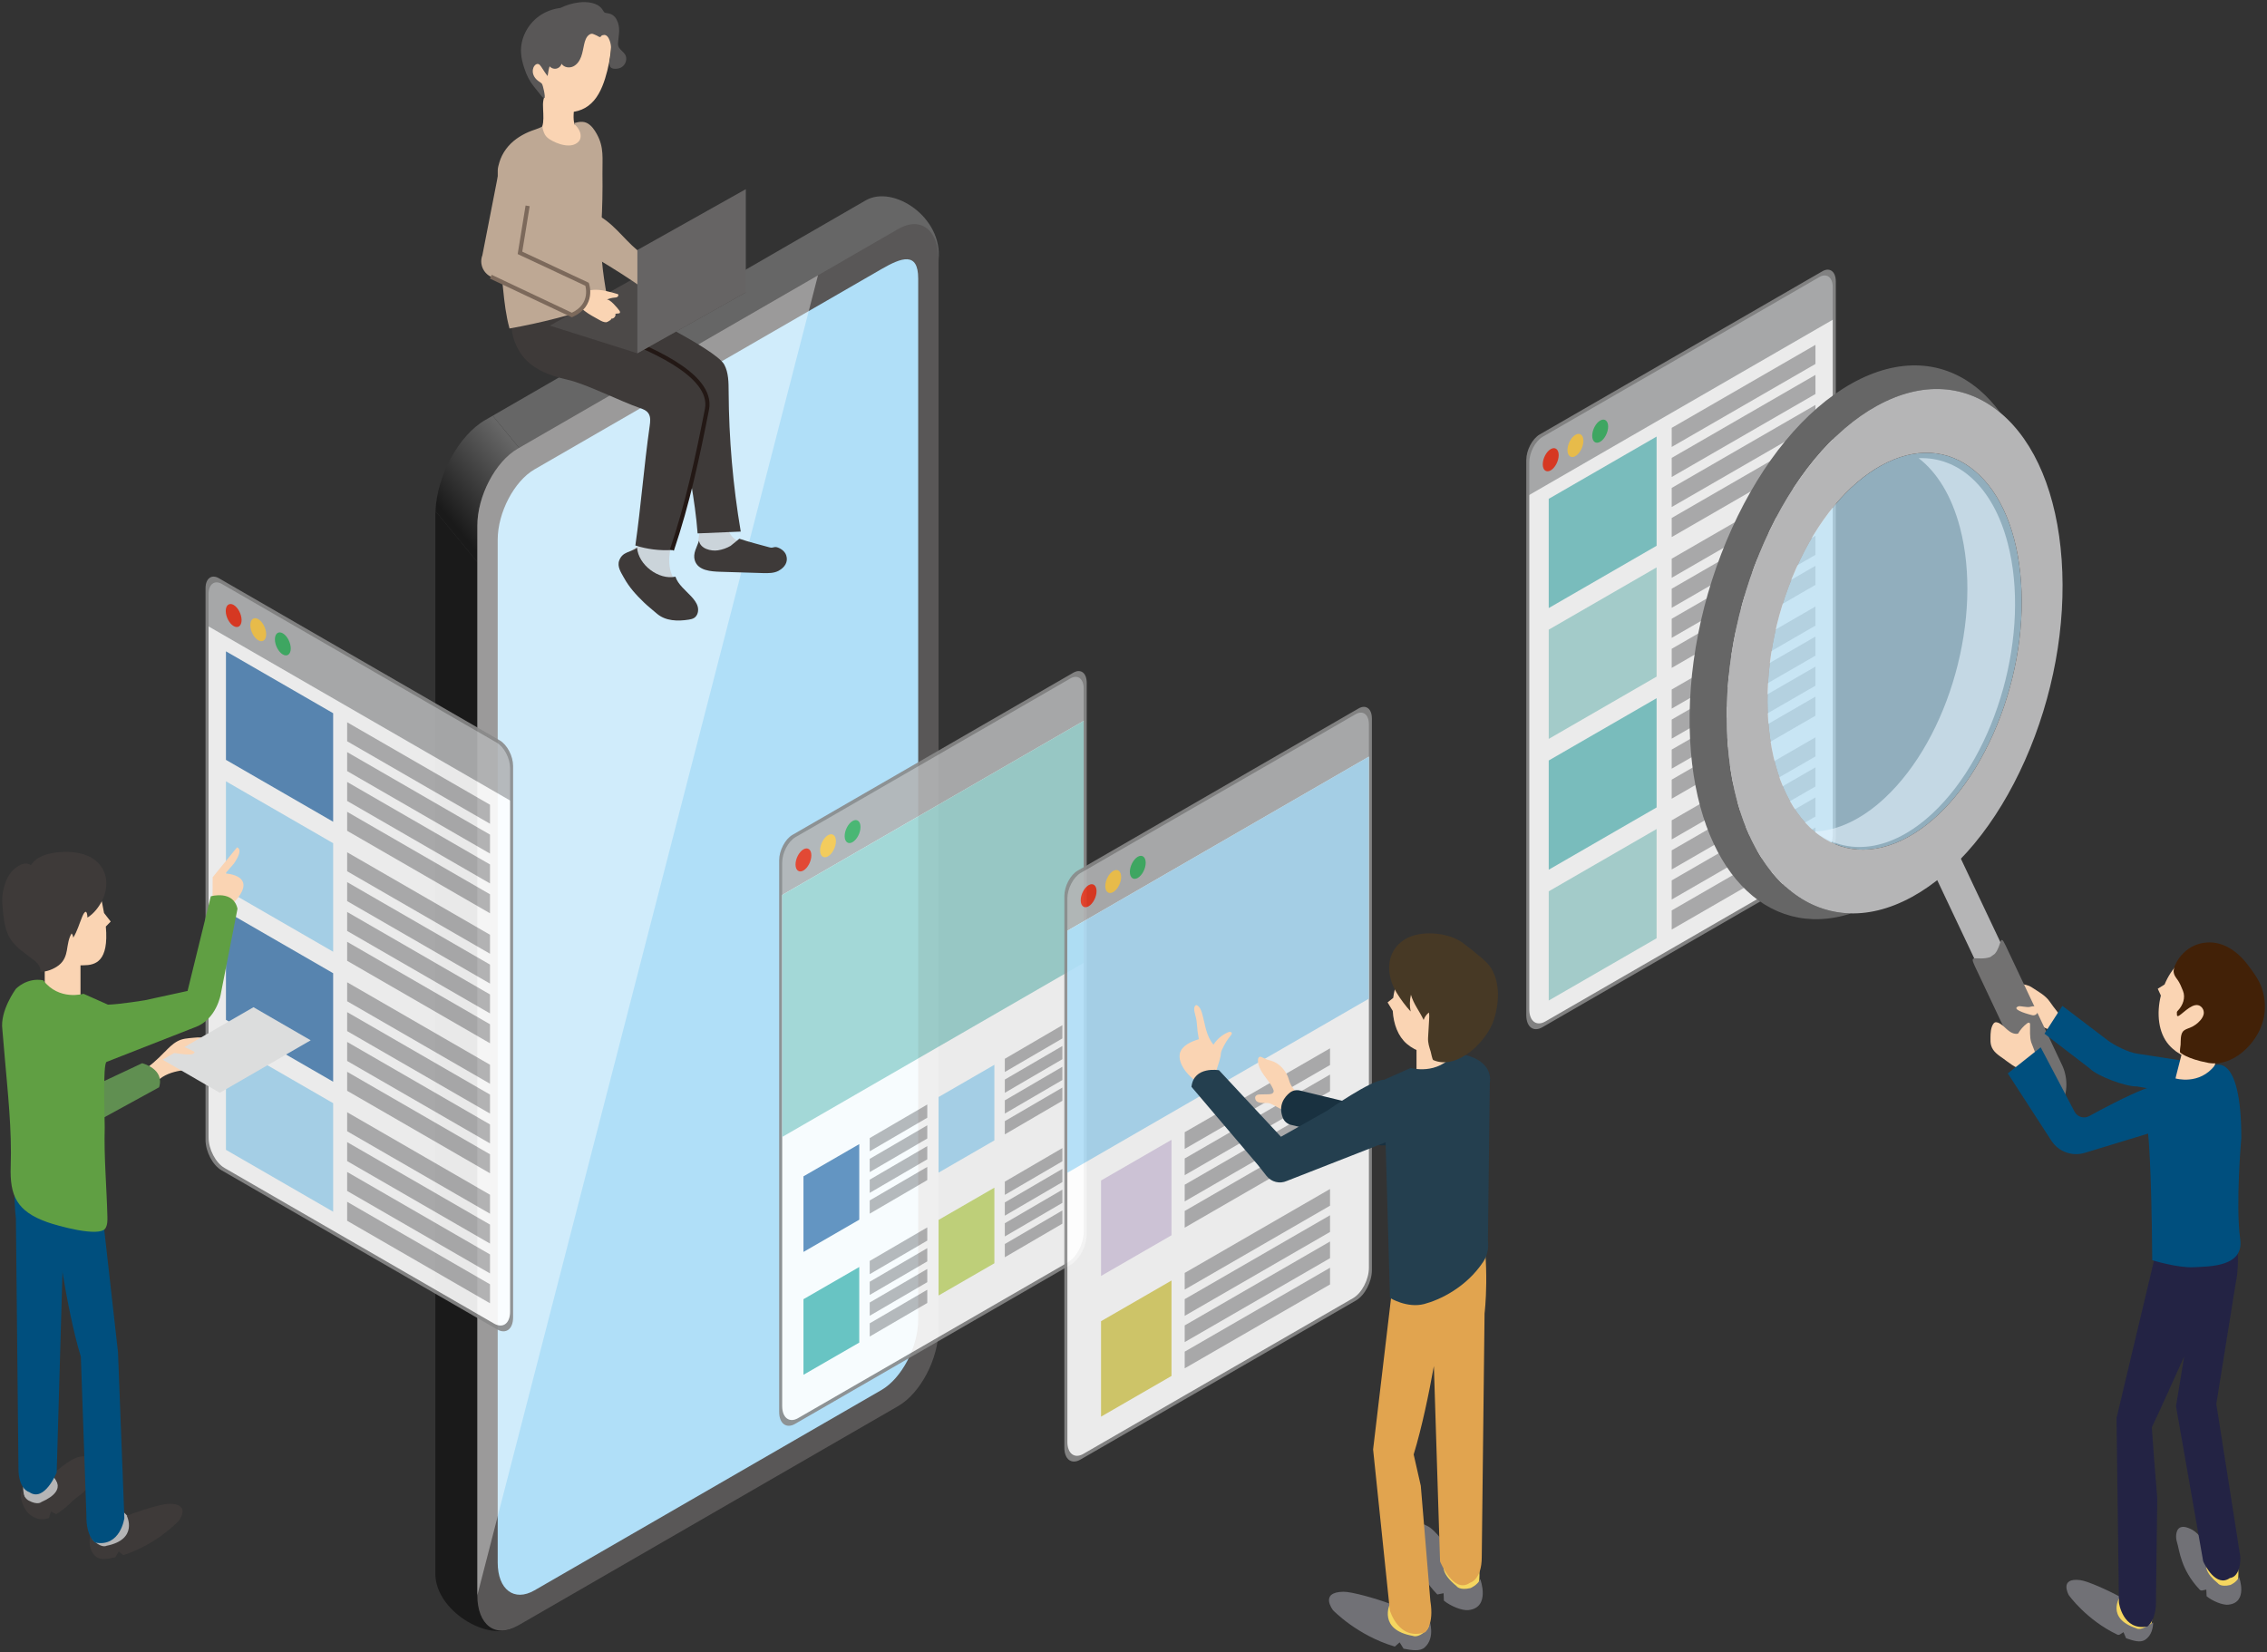 <svg width="546" height="398" viewBox="0 0 546 398" fill="none" xmlns="http://www.w3.org/2000/svg">
<rect x="0" y="0" width="546" height="398" fill="#333333" stroke="none"/>
<g clip-path="url(#clip0_25_3274)">
<path d="M208.499 48.266C215.106 44.449 227.05 52.268 226.058 62.507L222.438 226.528L118.676 100.132L208.499 48.266Z" fill="#666666"/>
<path d="M221.577 265.259L220.481 314.934C220.481 323.75 215.106 334.021 208.493 337.838L124.122 391.901C117.515 395.717 104.856 387.91 104.856 379.099V124.094C104.856 123.767 104.867 123.44 104.878 123.107L221.571 265.259H221.577Z" fill="#1A1A1A"/>
<path d="M116.85 101.184L118.676 100.132L222.438 226.528L221.582 265.259L104.884 123.107C105.26 114.525 110.482 104.859 116.844 101.184H116.85Z" fill="url(#paint0_linear_25_3274)"/>
<path d="M124.683 391.601C119.314 394.703 114.963 391.41 114.963 384.251V126.651C114.963 119.492 119.314 111.178 124.683 108.075L216.332 55.157C221.702 52.055 226.052 55.348 226.052 62.507V320.108C226.052 327.266 221.702 335.581 216.332 338.683L124.683 391.601Z" fill="#595757"/>
<path d="M186.693 79.599L212.282 64.824C217.177 62 221.146 60.571 221.146 67.097V317.894C221.146 324.42 217.177 332.004 212.282 334.828L128.734 383.074C123.838 385.898 119.87 382.899 119.87 376.373V129.998C119.87 123.472 123.838 115.888 128.734 113.064L154.323 98.289L186.688 79.599H186.693Z" fill="#B0DFF8"/>
<path opacity="0.4" d="M114.963 384.252V126.651C114.963 119.492 119.314 111.178 124.683 108.075L197.007 66.318L114.963 384.257V384.252Z" fill="url(#paint1_linear_25_3274)"/>
<g opacity="0.9">
<path d="M188.018 207.505V339.386C188.018 342.21 189.735 343.508 191.856 342.286L257.529 304.367C259.649 303.146 261.367 299.864 261.367 297.034V165.153C261.367 162.787 259.927 161.702 258.156 162.727L191.234 201.372C189.462 202.397 188.023 205.144 188.023 207.505H188.018Z" fill="white"/>
<path d="M188.018 207.505V215.787L261.361 173.435V165.153C261.361 162.787 259.922 161.702 258.15 162.727L191.229 201.372C189.457 202.397 188.018 205.144 188.018 207.505Z" fill="#B2B4B5"/>
<path d="M193.513 283.349V301.559L206.95 293.795V275.585L193.513 283.349Z" fill="#5B8DBC"/>
<path d="M209.469 274.135V277.319L223.332 269.234V266.044L209.469 274.135Z" fill="#B5B5B6"/>
<path d="M209.469 279.14V282.33L223.332 274.239V271.055L209.469 279.14Z" fill="#B5B5B6"/>
<path d="M209.469 284.151V287.335L223.332 279.249V276.06L209.469 284.151Z" fill="#B5B5B6"/>
<path d="M209.469 289.156V292.345L223.332 284.254V281.07L209.469 289.156Z" fill="#B5B5B6"/>
<path d="M193.513 312.943V331.153L206.95 323.395V305.185L193.513 312.943Z" fill="#61C1BE"/>
<path d="M209.469 303.729V306.919L223.332 298.828V295.644L209.469 303.729Z" fill="#B5B5B6"/>
<path d="M209.469 308.74V311.924L223.332 303.838V300.649L209.469 308.74Z" fill="#B5B5B6"/>
<path d="M209.469 313.745V316.934L223.332 308.843V305.659L209.469 313.745Z" fill="#B5B5B6"/>
<path d="M209.469 318.755V321.939L223.332 313.854V310.664L209.469 318.755Z" fill="#B5B5B6"/>
<path d="M226.052 264.245V282.455L239.495 274.691V256.481L226.052 264.245Z" fill="#B0DFF8"/>
<path d="M242.009 255.031V258.215L255.872 250.13V246.94L242.009 255.031Z" fill="#B5B5B6"/>
<path d="M242.009 260.036V263.226L255.872 255.135V251.951L242.009 260.036Z" fill="#B5B5B6"/>
<path d="M242.009 265.047V268.231L255.872 260.145V256.956L242.009 265.047Z" fill="#B5B5B6"/>
<path d="M242.009 270.052V273.241L255.872 265.15V261.966L242.009 270.052Z" fill="#B5B5B6"/>
<path d="M226.052 293.845V312.055L239.495 304.291V286.081L226.052 293.845Z" fill="#CDE081"/>
<path d="M242.009 284.625V287.815L255.872 279.724V276.54L242.009 284.625Z" fill="#B5B5B6"/>
<path d="M242.009 289.636V292.825L255.872 284.734V281.545L242.009 289.636Z" fill="#B5B5B6"/>
<path d="M242.009 294.646V297.83L255.872 289.739V286.555L242.009 294.646Z" fill="#B5B5B6"/>
<path d="M242.009 299.651V302.841L255.872 294.75V291.56L242.009 299.651Z" fill="#B5B5B6"/>
<path d="M257.894 304.634L191.496 342.974C189.375 344.195 187.658 342.897 187.658 340.073V207.227C187.658 204.861 189.097 202.113 190.869 201.094L258.521 162.029C260.293 161.004 261.732 162.095 261.732 164.455V297.301C261.732 300.125 260.015 303.408 257.894 304.634ZM192.221 341.589L257.169 304.089C259.29 302.868 261.007 299.586 261.007 296.756V165.846C261.007 163.48 259.568 162.395 257.796 163.42L191.599 201.644C189.828 202.669 188.388 205.417 188.388 207.778V338.688C188.388 341.512 190.106 342.81 192.226 341.589H192.221Z" fill="#898989"/>
<path d="M193.507 209.681C192.461 210.286 191.599 209.637 191.599 208.236C191.599 206.834 192.455 205.199 193.507 204.588C194.554 203.983 195.415 204.632 195.415 206.033C195.415 207.434 194.559 209.07 193.507 209.681Z" fill="#E83820"/>
<path d="M199.422 206.268C198.375 206.873 197.514 206.224 197.514 204.823C197.514 203.422 198.37 201.786 199.422 201.175C200.469 200.57 201.33 201.219 201.33 202.62C201.33 204.021 200.474 205.657 199.422 206.268Z" fill="#FBCA4D"/>
<path d="M205.342 202.849C204.296 203.454 203.434 202.806 203.434 201.404C203.434 200.003 204.29 198.368 205.342 197.757C206.389 197.152 207.25 197.801 207.25 199.202C207.25 200.603 206.394 202.239 205.342 202.849Z" fill="#3FB266"/>
<path d="M188.383 273.868V215.574L261.001 173.642V231.936L188.383 273.868Z" fill="#A2D7D4"/>
</g>
<g opacity="0.9">
<path d="M367.964 111.101V243.822C367.964 246.668 369.692 247.971 371.824 246.739L437.917 208.574C440.048 207.342 441.776 204.038 441.776 201.197V68.482C441.776 66.1 440.332 65.009 438.543 66.04L371.191 104.929C369.409 105.96 367.958 108.724 367.958 111.107L367.964 111.101Z" fill="white"/>
<path d="M367.964 111.101V119.432L441.776 76.808V68.477C441.776 66.094 440.332 65.004 438.543 66.034L371.191 104.924C369.409 105.955 367.958 108.719 367.958 111.101H367.964Z" fill="#B2B4B5"/>
<path d="M373.006 120.157V146.469L398.988 131.465V105.158L373.006 120.157Z" fill="#81CBCB"/>
<path d="M402.624 103.059V107.661L437.246 87.668V83.067L402.624 103.059Z" fill="#B5B5B6"/>
<path d="M402.624 110.294V114.896L437.246 94.903V90.302L402.624 110.294Z" fill="#B5B5B6"/>
<path d="M402.624 117.529V122.131L437.246 102.138V97.537L402.624 117.529Z" fill="#B5B5B6"/>
<path d="M402.624 124.764V129.366L437.246 109.373V104.771L402.624 124.764Z" fill="#B5B5B6"/>
<path d="M373.006 151.67V177.982L398.988 162.978V136.672L373.006 151.67Z" fill="#AFDCD9"/>
<path d="M402.624 134.573V139.174L437.246 119.181V114.58L402.624 134.573Z" fill="#B5B5B6"/>
<path d="M402.624 141.808V146.409L437.246 126.416V121.815L402.624 141.808Z" fill="#B5B5B6"/>
<path d="M402.624 149.043V153.644L437.246 133.651V129.05L402.624 149.043Z" fill="#B5B5B6"/>
<path d="M402.624 156.278V160.879L437.246 140.886V136.285L402.624 156.278Z" fill="#B5B5B6"/>
<path d="M373.006 183.184V209.495L398.988 194.491V168.179L373.006 183.184Z" fill="#81CBCB"/>
<path d="M402.624 166.08V170.687L437.246 150.695V146.093L402.624 166.08Z" fill="#B5B5B6"/>
<path d="M402.624 173.321V177.922L437.246 157.929V153.328L402.624 173.321Z" fill="#B5B5B6"/>
<path d="M402.624 180.556V185.157L437.246 165.165V160.563L402.624 180.556Z" fill="#B5B5B6"/>
<path d="M402.624 187.791V192.392L437.246 172.399V167.798L402.624 187.791Z" fill="#B5B5B6"/>
<path d="M373.006 214.697V241.003L398.988 226.004V199.692L373.006 214.697Z" fill="#AFDCD9"/>
<path d="M402.624 197.593V202.2L437.246 182.208V177.601L402.624 197.593Z" fill="#B5B5B6"/>
<path d="M402.624 204.828V209.435L437.246 189.442V184.835L402.624 204.828Z" fill="#B5B5B6"/>
<path d="M402.624 212.063V216.67L437.246 196.677V192.076L402.624 212.063Z" fill="#B5B5B6"/>
<path d="M402.624 219.298V223.905L437.246 203.912V199.311L402.624 219.298Z" fill="#B5B5B6"/>
<path d="M438.282 208.857L371.458 247.442C369.327 248.674 367.599 247.366 367.599 244.525V110.829C367.599 108.446 369.043 105.682 370.831 104.651L438.914 65.342C440.697 64.311 442.147 65.407 442.147 67.784V201.481C442.147 204.327 440.419 207.625 438.287 208.857H438.282ZM372.189 246.046L437.551 208.307C439.683 207.075 441.411 203.771 441.411 200.93V69.18C441.411 66.798 439.966 65.707 438.178 66.738L371.556 105.208C369.774 106.238 368.324 109.002 368.324 111.385V243.129C368.324 245.975 370.052 247.278 372.183 246.046H372.189Z" fill="#898989"/>
<path d="M373.486 113.299C372.429 113.909 371.567 113.255 371.567 111.848C371.567 110.442 372.429 108.79 373.486 108.179C374.544 107.568 375.405 108.223 375.405 109.629C375.405 111.036 374.544 112.688 373.486 113.299Z" fill="#E83820"/>
<path d="M379.439 109.858C378.381 110.469 377.52 109.815 377.52 108.408C377.52 107.001 378.381 105.349 379.439 104.739C380.497 104.128 381.358 104.782 381.358 106.189C381.358 107.596 380.497 109.248 379.439 109.858Z" fill="#FBCA4D"/>
<path d="M385.397 106.418C384.34 107.029 383.479 106.374 383.479 104.968C383.479 103.561 384.34 101.909 385.397 101.298C386.455 100.688 387.316 101.342 387.316 102.749C387.316 104.155 386.455 105.807 385.397 106.418Z" fill="#3FB266"/>
</g>
<g opacity="0.9">
<path d="M123.217 184.748V316.629C123.217 319.453 121.5 320.751 119.379 319.529L53.706 281.61C51.585 280.389 49.868 277.107 49.868 274.277V142.396C49.868 140.03 51.307 138.945 53.079 139.97L120 178.614C121.772 179.639 123.211 182.387 123.211 184.748H123.217Z" fill="white"/>
<path d="M123.217 184.748V193.03L49.873 150.678V142.396C49.873 140.03 51.312 138.945 53.084 139.97L120.006 178.614C121.777 179.639 123.217 182.387 123.217 184.748Z" fill="#B2B4B5"/>
<path d="M80.238 171.794V197.937L54.42 183.031V156.888L80.238 171.794Z" fill="#5B8DBC"/>
<path d="M118.016 193.842V198.422L83.612 178.555V173.98L118.016 193.842Z" fill="#B5B5B6"/>
<path d="M118.016 201.033V205.608L83.612 185.74V181.166L118.016 201.033Z" fill="#B5B5B6"/>
<path d="M118.016 208.225V212.799L83.612 192.932V188.357L118.016 208.225Z" fill="#B5B5B6"/>
<path d="M118.016 215.411V219.985L83.612 200.123V195.549L118.016 215.411Z" fill="#B5B5B6"/>
<path d="M80.238 203.105V229.248L54.42 214.342V188.199L80.238 203.105Z" fill="#B0DFF8"/>
<path d="M118.016 225.159V229.733L83.612 209.866V205.292L118.016 225.159Z" fill="#B5B5B6"/>
<path d="M118.016 232.345V236.919L83.612 217.057V212.483L118.016 232.345Z" fill="#B5B5B6"/>
<path d="M118.016 239.536V244.11L83.612 224.243V219.669L118.016 239.536Z" fill="#B5B5B6"/>
<path d="M118.016 246.722V251.302L83.612 231.434V226.86L118.016 246.722Z" fill="#B5B5B6"/>
<path d="M80.238 234.417V260.56L54.42 245.654V219.511L80.238 234.417Z" fill="#5B8DBC"/>
<path d="M118.016 256.47V261.045L83.612 241.177V236.603L118.016 256.47Z" fill="#B5B5B6"/>
<path d="M118.016 263.656V268.236L83.612 248.369V243.794L118.016 263.656Z" fill="#B5B5B6"/>
<path d="M118.016 270.848V275.422L83.612 255.56V250.98L118.016 270.848Z" fill="#B5B5B6"/>
<path d="M118.016 278.039V282.613L83.612 262.746V258.172L118.016 278.039Z" fill="#B5B5B6"/>
<path d="M80.238 265.728V291.871L54.42 276.965V250.822L80.238 265.728Z" fill="#B0DFF8"/>
<path d="M118.016 287.782V292.356L83.612 272.489V267.914L118.016 287.782Z" fill="#B5B5B6"/>
<path d="M118.016 294.973V299.547L83.612 279.68V275.106L118.016 294.973Z" fill="#B5B5B6"/>
<path d="M118.016 302.159V306.733L83.612 286.871V282.297L118.016 302.159Z" fill="#B5B5B6"/>
<path d="M118.016 309.35V313.925L83.612 294.057V289.483L118.016 309.35Z" fill="#B5B5B6"/>
<path d="M49.503 274.55V141.704C49.503 139.338 50.942 138.253 52.714 139.278L120.366 178.342C122.137 179.367 123.577 182.115 123.577 184.476V317.321C123.577 320.146 121.859 321.443 119.739 320.222L53.34 281.883C51.22 280.661 49.503 277.379 49.503 274.55ZM122.852 315.931V185.021C122.852 182.655 121.412 179.907 119.641 178.887L53.444 140.662C51.672 139.637 50.233 140.728 50.233 143.089V273.999C50.233 276.823 51.95 280.105 54.071 281.332L119.019 318.832C121.14 320.053 122.857 318.755 122.857 315.931H122.852Z" fill="#898989"/>
<path d="M68.119 157.646C69.166 158.251 70.027 157.602 70.027 156.201C70.027 154.8 69.171 153.164 68.119 152.554C67.073 151.948 66.211 152.597 66.211 153.998C66.211 155.4 67.067 157.035 68.119 157.646Z" fill="#3FB266"/>
<path d="M62.199 154.227C63.246 154.833 64.107 154.184 64.107 152.783C64.107 151.381 63.251 149.746 62.199 149.135C61.152 148.53 60.291 149.179 60.291 150.58C60.291 151.981 61.147 153.617 62.199 154.227Z" fill="#FBCA4D"/>
<path d="M56.279 150.809C57.325 151.414 58.187 150.765 58.187 149.364C58.187 147.963 57.331 146.327 56.279 145.717C55.232 145.111 54.371 145.76 54.371 147.161C54.371 148.563 55.227 150.198 56.279 150.809Z" fill="#E83820"/>
</g>
<g opacity="0.9">
<path d="M256.711 216.12V348C256.711 350.825 258.428 352.122 260.549 350.901L326.222 312.982C328.343 311.76 330.06 308.478 330.06 305.649V173.768C330.06 171.402 328.621 170.317 326.849 171.342L259.928 209.986C258.156 211.011 256.717 213.759 256.717 216.12H256.711Z" fill="white"/>
<path d="M256.711 216.12V224.401L330.06 182.05V173.768C330.06 171.402 328.621 170.317 326.849 171.342L259.928 209.986C258.156 211.011 256.717 213.759 256.717 216.12H256.711Z" fill="#B2B4B5"/>
<path d="M265.183 284.353V307.344L282.153 297.547V274.555L265.183 284.353Z" fill="#DDD1E7"/>
<path d="M285.331 272.723V276.747L320.335 256.536V252.512L285.331 272.723Z" fill="#B5B5B6"/>
<path d="M285.331 279.048V283.066L320.335 262.855V258.832L285.331 279.048Z" fill="#B5B5B6"/>
<path d="M285.331 285.367V289.39L320.335 269.179V265.156L285.331 285.367Z" fill="#B5B5B6"/>
<path d="M285.331 291.691V295.715L320.335 275.499V271.475L285.331 291.691Z" fill="#B5B5B6"/>
<path d="M265.183 318.243V341.234L282.153 331.432V308.446L265.183 318.243Z" fill="#DED46E"/>
<path d="M285.331 306.614V310.632L320.335 290.421V286.397L285.331 306.614Z" fill="#B5B5B6"/>
<path d="M285.331 312.933V316.956L320.335 296.745V292.722L285.331 312.933Z" fill="#B5B5B6"/>
<path d="M285.331 319.257V323.281L320.335 303.064V299.041L285.331 319.257Z" fill="#B5B5B6"/>
<path d="M285.331 325.576V329.6L320.335 309.389V305.365L285.331 325.576Z" fill="#B5B5B6"/>
<path d="M326.582 313.254L260.184 351.593C258.063 352.815 256.346 351.517 256.346 348.693V215.847C256.346 213.481 257.785 210.733 259.557 209.713L327.209 170.649C328.981 169.624 330.42 170.715 330.42 173.075V305.921C330.42 308.745 328.703 312.028 326.582 313.254ZM260.909 350.209L325.857 312.709C327.978 311.488 329.695 308.206 329.695 305.376V174.466C329.695 172.099 328.256 171.014 326.484 172.039L260.287 210.264C258.516 211.289 257.076 214.037 257.076 216.398V347.308C257.076 350.132 258.794 351.43 260.914 350.209H260.909Z" fill="#898989"/>
<path d="M262.195 218.3C261.149 218.906 260.287 218.257 260.287 216.856C260.287 215.454 261.143 213.819 262.195 213.208C263.242 212.603 264.103 213.252 264.103 214.653C264.103 216.054 263.247 217.69 262.195 218.3Z" fill="#E83820"/>
<path d="M268.116 214.882C267.069 215.487 266.208 214.838 266.208 213.437C266.208 212.036 267.063 210.4 268.116 209.79C269.162 209.184 270.024 209.833 270.024 211.234C270.024 212.636 269.168 214.271 268.116 214.882Z" fill="#FBCA4D"/>
<path d="M274.031 211.463C272.984 212.069 272.123 211.42 272.123 210.019C272.123 208.617 272.978 206.982 274.031 206.371C275.077 205.766 275.939 206.415 275.939 207.816C275.939 209.217 275.083 210.853 274.031 211.463Z" fill="#3FB266"/>
<path d="M257.071 282.488V224.189L329.689 182.257V240.556L257.071 282.488Z" fill="#B0DFF8"/>
</g>
<path d="M496.453 250.048C496.001 248.963 494.131 248.391 492.67 247.66C492.67 247.66 491.678 247.093 489.35 246.711C486.074 246.177 481.015 243.435 480.917 240.425C480.89 239.569 480.917 238.691 481.222 237.89C481.424 237.356 481.854 236.816 482.421 236.832C482.607 236.838 482.77 237.012 482.95 236.974C484.629 236.641 488.08 236.974 489.187 237.721C490.757 238.784 492.599 239.689 493.684 241.276C494.714 242.775 496.448 245.01 497.903 246.466L496.442 250.053L496.453 250.048Z" fill="#FAD4B3"/>
<path d="M416.089 178.893C414.976 163.082 418.117 145.935 424.925 130.598C431.729 115.289 441.372 103.616 452.101 97.727C452.117 97.716 452.133 97.706 452.155 97.7C462.894 91.823 473.427 92.45 481.811 99.461C480.29 97.373 478.611 95.53 476.774 93.96C468.199 86.627 457.269 86.06 446.001 92.352C445.984 92.362 445.962 92.373 445.946 92.384C434.7 98.687 424.467 111.08 417.124 127.283C409.77 143.514 406.194 161.631 407.061 178.293C408.675 209.375 425.47 226.588 445.853 220.023C430.142 219.767 417.866 204.092 416.094 178.898L416.089 178.893Z" fill="#666666"/>
<path opacity="0.7" d="M475.618 113.424C469.272 108.108 461.297 107.634 453.169 112.088C453.158 112.094 453.142 112.105 453.131 112.11C445.014 116.57 437.714 125.402 432.563 136.988C427.406 148.595 425.029 161.577 425.874 173.539C427.613 198.237 442.68 210.853 459.471 201.672C459.482 201.666 459.498 201.655 459.509 201.65C467.626 197.195 474.926 188.358 480.077 176.772C485.234 165.164 487.611 152.183 486.766 140.221C485.927 128.254 481.969 118.74 475.623 113.429L475.618 113.424Z" fill="#BAE3F9"/>
<path d="M485.392 243.195C483.948 244.901 481.783 244.165 480.557 241.548L466.236 211.289C465.009 208.672 465.178 205.172 466.618 203.46C468.062 201.753 470.226 202.49 471.453 205.107L485.774 235.366C487 237.983 486.831 241.483 485.392 243.195Z" fill="url(#paint2_linear_25_3274)"/>
<path d="M496.246 266.066C494.518 268.116 491.923 267.244 490.446 264.109L475.618 232.694C474.135 229.559 476.098 231.56 479.347 230.54L480.442 229.755C482.171 227.705 481.56 224.603 483.043 227.738L496.693 256.656C498.176 259.791 497.974 264 496.246 266.061C496.246 266.061 496.246 266.061 496.241 266.066H496.246Z" fill="url(#paint3_linear_25_3274)"/>
<path d="M460.534 216.027C460.534 216.027 460.501 216.049 460.48 216.054C438.298 228.191 418.384 211.518 416.089 178.887C414.977 163.076 418.117 145.929 424.925 130.593C431.729 115.283 441.372 103.61 452.101 97.722C452.117 97.711 452.133 97.7 452.155 97.695C462.9 91.812 473.438 92.444 481.822 99.461C490.206 106.483 495.434 119.056 496.546 134.862C497.658 150.667 494.518 167.82 487.709 183.156C480.911 198.466 471.257 210.139 460.534 216.027ZM453.126 112.105C445.008 116.564 437.709 125.397 432.557 136.983C427.4 148.59 425.023 161.571 425.868 173.533C427.607 198.231 442.675 210.848 459.466 201.666C459.476 201.661 459.493 201.65 459.504 201.644C467.621 197.19 474.92 188.358 480.072 176.766C485.229 165.159 487.606 152.178 486.761 140.216C485.921 128.248 481.964 118.734 475.618 113.424C469.273 108.108 461.297 107.634 453.169 112.088C453.158 112.094 453.142 112.105 453.131 112.11L453.126 112.105Z" fill="#B5B5B6"/>
<path opacity="0.6" d="M462.093 110.36C466.514 113.751 470.047 119.41 472.069 127.136C477.662 148.525 469.551 177.655 453.959 192.201C448.328 197.457 442.484 200.085 437.06 200.298C444.883 206.295 455.486 205.199 465.446 195.909C481.042 181.363 489.148 152.232 483.555 130.844C479.985 117.181 471.687 109.984 462.093 110.36Z" fill="#E6F4FD"/>
<path d="M532.165 256.492L514.83 253.815C512.442 253.483 509.046 251.678 507.585 250.55L496.715 242.284L492.403 248.99L503.338 257.387C505.154 259.251 512.088 261.792 514.688 261.699L532.274 264.725L532.165 256.487V256.492Z" fill="#004F7E"/>
<path d="M490.342 254.454C490.566 254.285 489.339 251.493 489.214 251.068C488.805 249.71 488.958 248.189 488.936 246.772C488.936 246.641 488.925 246.499 488.832 246.406C488.669 246.243 488.396 246.374 488.211 246.51C487.328 247.175 486.586 248.02 486.036 248.974C485.12 249.192 484.193 248.663 483.479 248.047C482.765 247.431 482.121 246.69 481.249 246.341C480.988 246.237 480.688 246.172 480.437 246.292C480.257 246.379 480.132 246.543 480.028 246.712C479.456 247.644 479.418 248.8 479.401 249.896C479.39 250.544 479.379 251.204 479.559 251.826C479.995 253.352 481.347 254.181 482.563 255.042C483.065 255.397 485.981 257.741 486.575 257.294L490.348 254.454H490.342Z" fill="#FAD4B3"/>
<path d="M511.27 378.958L510.905 384.235L509.139 386.023L509.357 389.638L514.165 393.667C514.165 393.667 517.73 393.667 518.019 392.261L518.897 386.28L511.27 378.958Z" fill="#F5D660"/>
<path d="M516.656 394.97C515.457 395.788 513.74 395.178 512.066 394.616L511.434 393.149L510.594 393.689C510.398 393.815 510.147 393.831 509.94 393.733C502.472 390.178 498.258 384.219 498.258 384.219C498.258 384.219 495.821 379.923 501.043 380.615C502.831 380.85 507.678 383.03 510.572 384.617C510.572 384.617 507.116 389.785 514.465 392.19C514.465 392.19 515.364 392.899 517.409 391.508L518.564 390.821C518.564 390.821 518.575 390.821 518.575 390.827C518.559 392.081 518.232 393.913 516.662 394.981L516.656 394.97Z" fill="#717176"/>
<path d="M532.825 369.667L531.642 372.753C531.397 373.391 531.195 374.078 530.912 374.699C530.557 375.463 529.86 375.926 529.642 376.793C529.456 377.523 529.527 378.298 529.701 379.028C529.969 380.14 530.486 381.198 531.201 382.092C531.92 382.997 532.863 383.75 533.959 384.11C535.06 384.469 536.32 384.399 537.306 383.793C539.743 382.289 539.013 378.216 539.013 375.801L532.825 369.667Z" fill="#F5D660"/>
<path d="M536.75 386.53C535.311 386.694 532.809 385.62 531.451 384.491L531.386 382.894L530.405 383.096C530.176 383.145 529.936 383.068 529.778 382.899C525.188 378.031 524.932 373.424 524.337 371.532C524.152 370.937 524.065 370.321 524.125 369.7C524.25 368.44 524.953 366.826 528.039 368.506C529.625 369.367 531.506 372.093 533.637 374.607C533.627 374.607 528.186 376.488 534.172 381.367C534.172 381.367 534.755 382.354 537.165 381.787C537.165 381.787 538.696 381.165 539.269 379.857C539.269 379.857 541.547 385.974 536.745 386.519L536.75 386.53Z" fill="#717176"/>
<path d="M509.798 341.431L520.031 298.381L533.932 296.625L537.77 291.915C540.043 303.277 538.478 308.974 538.478 308.974L533.806 338.056C533.806 338.132 533.806 338.203 533.806 338.279L539.596 375.097C539.596 380.102 537.066 380.102 537.066 380.102C533.736 382.48 530.983 376.891 530.655 376.133C530.634 376.084 530.617 376.035 530.612 375.981L524.103 338.836C524.103 338.765 524.103 338.688 524.103 338.617L526.054 326.726C523.367 332.74 520.472 339.141 518.33 343.666C518.281 343.77 518.259 343.884 518.27 344.004L518.788 351.228C518.788 351.261 519.573 360.84 519.573 360.873L519.262 385.282C519.371 390.445 517.201 391.781 517.201 391.781C511.265 392.909 510.343 386.04 510.338 386.034L509.766 341.583C509.771 341.534 509.782 341.485 509.787 341.436L509.798 341.431Z" fill="#232344"/>
<path d="M530.939 249.383C528.704 248.811 526.283 250.637 525.569 253.439L524.103 259.159C523.383 261.961 524.626 264.725 526.861 265.298C529.096 265.87 531.517 264.044 532.231 261.241L533.697 255.522C534.417 252.72 533.174 249.956 530.939 249.383Z" fill="#FAD4B3"/>
<path d="M519.692 238.163L521.328 237.138C522.135 235.202 523.263 233.436 524.664 232.045C529.669 227.084 536.21 228.867 540.501 233.736C544.791 238.604 544.213 246.575 539.209 251.537C534.204 256.498 526.676 256.569 522.385 251.7C519.829 248.8 519.354 244.138 520.439 239.798L519.687 238.157L519.692 238.163Z" fill="#FAD4B3"/>
<path d="M531.762 256.007C537.72 257.12 543.521 251.46 545.031 245.975C545.745 243.375 545.63 240.562 544.753 238.015C544.044 235.955 542.719 234.199 541.427 232.476C539.694 230.159 537.284 228.044 534.428 227.297C532.471 226.784 530.301 226.953 528.453 227.782C526.529 228.643 524.97 230.241 524.054 232.089C523.71 232.787 523.405 233.561 523.547 234.324C523.661 234.935 524.043 235.458 524.414 235.954C524.991 236.729 525.4 237.759 525.76 238.664C526.436 240.343 525.727 242.208 524.506 243.467C524.435 243.544 524.359 243.62 524.321 243.713C524.288 243.795 524.294 243.887 524.294 243.975C524.294 244.133 524.305 244.291 524.31 244.443C524.31 244.531 524.321 244.634 524.381 244.694C524.495 244.814 524.692 244.727 524.833 244.64C526.049 243.865 528.415 241.129 530.061 242.437C530.508 242.786 530.781 243.353 530.781 243.92C530.781 244.607 530.405 245.239 529.958 245.757C529.276 246.553 528.399 247.175 527.423 247.562C526.796 247.813 526.082 247.998 525.695 248.549C525.144 249.339 525.237 250.686 525.193 251.613C525.182 251.864 524.915 253.363 525.095 253.532C525.095 253.532 526.703 255.053 531.757 255.996L531.762 256.007Z" fill="#422107"/>
<path d="M539.814 274.048C539.814 274.048 538.386 290.192 539.547 298.49C540.468 305.082 532.438 305.065 528.175 305.245C524.392 305.403 518.357 303.555 518.357 303.555C518.183 280.073 517.365 273.051 517.365 273.051L502.096 277.696C499.059 278.617 495.783 277.418 494.06 274.757L483.572 258.554L491.493 252.273L499.648 267.773C500.324 269.054 501.91 269.534 503.181 268.836C506.315 267.108 512.045 264.06 516.444 262.321L523.983 259.769C523.983 259.769 529.723 261.476 533.452 256.602C533.452 256.602 539.819 253.483 539.809 274.065L539.814 274.048Z" fill="#004F7E"/>
<path d="M490.784 243.729C490.991 242.895 490.212 242.192 489.389 242.426C489.192 242.481 488.974 242.53 488.74 242.562C488.086 242.66 486.51 242.273 486.172 242.388C484.384 243.004 487.415 244.034 489.454 244.536C490.043 244.678 490.637 244.323 490.784 243.74V243.729Z" fill="#FAD4B3"/>
<path d="M313.63 264.376C312.174 262.948 310.964 262.097 310.43 260.075C309.988 258.401 308.658 256.678 307.093 255.882C306.472 255.566 305.796 255.408 305.131 255.211C304.836 255.124 303.708 254.492 303.479 254.541C302.634 254.71 303.048 256.302 303.283 256.94C304.013 258.924 305.741 260.336 306.597 262.25C306.701 262.484 306.81 262.752 306.739 262.997C306.608 263.471 305.992 263.575 305.496 263.58C304.869 263.591 304.242 263.602 303.615 263.619C303.332 263.624 303.037 263.629 302.776 263.744C302.514 263.858 302.291 264.109 302.296 264.393C302.323 266.001 304.498 265.619 305.36 265.69C305.725 265.718 306.074 265.876 306.406 266.028C307.562 266.552 309.906 268.231 311.225 267.675C311.847 267.413 313.635 265.063 313.635 264.365L313.63 264.376Z" fill="#FAD4B3"/>
<path d="M285.56 258.041C285.446 257.894 285.337 257.741 285.233 257.589C284.464 256.46 283.892 255.086 284.165 253.75C284.606 251.88 286.912 250.866 288.586 250.37C288.629 250.359 288.673 250.343 288.7 250.305C288.727 250.261 288.717 250.206 288.711 250.163C288.477 248.985 288.33 247.791 288.264 246.592C288.21 245.594 287.932 244.798 287.714 243.827C287.588 243.26 287.501 242.557 287.948 242.186C287.997 242.143 288.057 242.11 288.122 242.105C288.193 242.099 288.264 242.132 288.33 242.17C288.984 242.541 289.289 243.31 289.502 244.035C289.883 245.338 290.112 246.69 290.477 247.998C290.843 249.307 291.371 250.604 292.265 251.629C293.1 250.321 294.332 249.274 295.749 248.658C296.065 248.522 296.539 248.467 296.659 248.794C296.736 249.012 296.572 249.241 296.425 249.416C295.694 250.299 295.073 251.275 294.577 252.305C294.37 252.736 294.13 253.2 294.054 253.668C294.015 253.914 294.032 254.165 293.977 254.41C293.617 256.057 292.958 257.49 292.669 259.066C292.451 260.255 293.214 262.583 290.881 261.819C288.782 261.132 286.901 259.797 285.56 258.041Z" fill="#FAD4B3"/>
<path d="M310.849 270.93L329.542 275.401C332.453 276.224 335.566 276.022 338.341 274.817L356.309 264.033C356.794 263.82 357.219 263.531 357.579 263.188C358.936 261.874 359.334 259.737 358.298 257.954C357.197 256.051 354.76 255.386 352.743 256.258L333.456 267.615C333.456 267.615 333.434 267.615 333.429 267.615L313.188 262.708C312.31 262.457 311.356 262.632 310.642 263.204C309.366 264.229 307.786 266.219 308.979 269.278C309.296 270.09 310.004 270.69 310.849 270.93Z" fill="#193140"/>
<path d="M334.612 379.923L335.065 385.827L333.402 388.101L334.236 392.07L340.216 395.75C340.216 395.75 344.163 395.172 344.256 393.569V386.798L334.612 379.928V379.923Z" fill="#F5D660"/>
<path d="M343.187 396.775C341.993 397.876 339.987 397.478 338.046 397.129L337.103 395.608L335.942 396.617C326.86 393.951 321.054 387.861 321.054 387.861C321.054 387.861 317.658 383.499 323.551 383.412C325.568 383.385 331.292 385.009 334.754 386.291C334.754 386.291 331.766 392.577 340.298 394.044C340.298 394.044 341.41 394.681 343.443 392.811C343.443 392.811 344.463 391.988 344.299 390.402C344.299 390.402 345.727 394.442 343.182 396.775H343.187Z" fill="#717176"/>
<path d="M349.293 368.948C348.851 370.098 348.41 371.249 347.968 372.404C347.696 373.119 347.467 373.887 347.15 374.58C346.758 375.436 345.973 375.954 345.728 376.924C345.52 377.742 345.602 378.603 345.798 379.427C346.098 380.675 346.676 381.853 347.472 382.856C348.279 383.87 349.331 384.715 350.563 385.113C351.795 385.511 353.207 385.44 354.308 384.759C357.034 383.074 356.222 378.516 356.222 375.812L349.298 368.942L349.293 368.948Z" fill="#F5D660"/>
<path d="M353.686 387.828C352.073 388.013 349.276 386.809 347.755 385.549L347.684 383.761L346.18 384.072C340.761 378.511 340.478 373.2 339.802 371.047C339.595 370.381 339.496 369.689 339.567 368.997C339.709 367.584 340.494 365.78 343.945 367.661C345.717 368.626 347.826 371.674 350.214 374.492C350.214 374.492 344.103 376.597 350.814 382.06C350.814 382.06 351.468 383.161 354.161 382.529C354.161 382.529 355.878 381.836 356.516 380.37C356.516 380.37 359.067 387.217 353.692 387.828H353.686Z" fill="#717176"/>
<path d="M356.461 292.193L344.517 302.737L344.561 304.051L335.762 306.499L330.709 349.14L334.743 387.904C334.743 387.904 336.88 395.368 343.275 393.149C343.275 393.149 345.455 391.317 344.496 385.62L342.195 357.902L340.478 350.339C342.484 343.775 344.163 335.608 345.346 329.044L346.834 376.101C346.834 376.101 350.072 384.077 354.047 381.242C354.047 381.242 356.876 380.631 356.876 375.027L357.552 316.362C357.552 316.362 359.002 304.907 356.461 292.193Z" fill="#E1A44F"/>
<path d="M345.395 246.39C343.067 246.39 341.165 248.778 341.165 251.689V257.638C341.165 260.554 343.067 262.937 345.395 262.937C347.723 262.937 349.625 260.549 349.625 257.638V251.689C349.625 248.772 347.723 246.39 345.395 246.39Z" fill="#FAD4B3"/>
<path d="M353.043 232.618C348.48 228.725 342.255 227.962 338.335 233.158C336.831 235.148 335.893 237.726 335.55 240.371L334.198 241.456L335.441 243.506C335.621 246.673 336.716 249.634 338.837 251.444C343.4 255.337 350.279 254.274 354.204 249.078C358.124 243.882 357.606 236.511 353.038 232.623L353.043 232.618Z" fill="#FAD4B3"/>
<path d="M350.378 253.69C346.202 259.148 339.775 257.234 339.775 257.234L333.364 260.091C330.344 260.031 319.719 267.489 319.719 267.489L308.511 273.814L293.59 257.79C293.59 257.79 287.517 256.716 286.961 261.787L302.972 280.624L305.044 283.257C306.205 284.734 308.227 285.231 309.939 284.456L333.718 275.15L334.776 312.638C334.776 312.638 338.913 315.19 343.013 314.105C346.774 313.113 353.136 310.125 357.247 303.915C358.19 302.492 358.599 300.769 358.359 298.817L358.817 260.718C358.817 260.718 360.174 254.737 350.372 253.69H350.378Z" fill="#243F4F"/>
<path d="M345.204 255.348C350.993 257.856 358.118 250.893 359.814 245.577C361.051 241.701 361.351 236.903 359.187 233.283C358.571 232.247 357.65 231.435 356.734 230.65C355.3 229.428 353.828 228.256 352.324 227.127C348.867 224.538 341.96 223.938 338.243 226.331C333.647 229.292 333.761 234.859 336.389 239.149C337.365 240.747 338.493 242.252 339.747 243.636C339.485 242.306 339.507 240.921 339.818 239.602C340.489 241.924 341.868 243.516 342.882 245.686C343.111 244.978 343.563 244.34 344.152 243.887C344.266 244.503 344.228 245.141 344.19 245.768C344.103 247.18 344.016 248.592 343.945 250.004C343.885 251.22 344.228 252.185 344.588 253.347C344.67 253.608 344.953 255.239 345.204 255.348Z" fill="#473925"/>
<path d="M179.236 130.838C179.841 131.029 180.418 131.263 180.773 131.721C181.122 132.168 181.127 132.806 180.92 133.33C180.713 133.853 180.32 134.284 179.911 134.671C178.538 135.963 176.804 136.95 174.923 137.103C172.492 137.304 170.344 135.799 168.97 133.913C167.357 131.694 168.573 129.05 168.671 126.498C168.698 125.817 168.703 125.124 168.927 124.481C169.319 123.374 170.29 122.6 171.222 121.886C171.473 121.695 171.734 121.499 172.051 121.466C172.35 121.439 172.639 121.564 172.901 121.722C173.751 122.229 174.406 123.047 174.727 123.985C175.109 125.097 175.011 126.324 175.343 127.458C175.67 128.581 176.439 129.557 177.426 130.178C177.922 130.495 178.598 130.647 179.236 130.844V130.838Z" fill="#CBD4DA"/>
<path d="M187.576 137.462C186.437 138.089 185.068 138.073 183.766 138.04C180.326 137.953 176.88 137.849 173.441 137.724C171.315 137.648 168.098 137.495 167.335 134.965C166.828 133.286 167.853 131.798 168.344 130.255C168.703 132.212 171.26 132.801 172.868 132.566C173.953 132.408 175.011 132.037 175.954 131.492C176.199 131.35 178.031 129.758 178.063 129.764C180.495 130.593 182.882 131.154 185.341 131.847C186.279 132.108 186.393 131.547 187.309 131.874C188.225 132.201 189.07 132.872 189.37 133.798C189.866 135.352 189.01 136.666 187.576 137.451V137.462Z" fill="#3E3A39"/>
<path d="M134.523 20.52C136.584 20.52 138.274 22.636 138.274 25.22C138.274 26.845 137.919 28.404 138.383 29.996C138.917 29.86 139.5 29.909 140.007 30.138C140.149 30.203 140.291 30.279 140.405 30.389C140.547 30.519 140.656 30.683 140.76 30.846C140.858 30.999 140.956 31.157 141.005 31.332C141.065 31.555 140.978 31.746 140.983 31.959C140.989 32.237 141.076 32.526 141.092 32.809C141.125 33.404 141.054 34.009 140.792 34.548C140.133 35.928 138.475 36.506 136.96 36.724C135.461 36.937 133.934 36.937 132.435 36.724C131.198 36.544 129.797 36.042 129.431 34.848C129.317 34.472 129.328 34.069 129.382 33.682C129.606 32.182 130.604 31.092 130.8 29.576C130.98 28.186 130.778 26.632 130.778 25.22C130.778 22.636 132.462 20.52 134.529 20.52H134.523Z" fill="#FAD4B3"/>
<path d="M130.331 21.709C130.129 21.322 129.878 20.951 129.546 20.618C128.608 19.681 128.161 18.334 128.09 17.009C128.02 15.684 128.292 14.365 128.625 13.084C129.001 11.639 129.47 10.248 130.053 8.886C130.778 7.195 132.184 5.74 133.902 5.047C137.587 3.57 142.597 3.346 145.486 6.503C146.881 8.03 147.372 8.973 147.225 11.077C147.034 13.738 146.527 16.382 145.731 18.928C144.941 21.442 143.774 23.977 141.643 25.525C139.718 26.927 137.167 27.341 134.839 26.828C134.349 26.719 133.858 26.572 133.422 26.327C132.817 25.989 132.326 25.476 131.906 24.926C131.116 23.89 130.871 22.734 130.331 21.703V21.709Z" fill="#FAD4B3"/>
<path d="M162.32 139.414C162.669 139.97 163.127 140.521 163.132 141.175C163.137 141.797 162.723 142.364 162.189 142.685C161.655 143.007 161.028 143.122 160.406 143.187C158.335 143.405 156.154 143.111 154.399 141.993C152.126 140.543 151.248 137.789 151.302 135.216C151.319 134.338 151.368 133.384 151.929 132.703C152.387 132.152 153.101 131.89 153.712 131.519C155.505 130.429 159.856 126.029 161.333 130.189C161.775 131.432 161.24 133.013 161.191 134.284C161.12 136.056 161.349 137.882 162.314 139.409L162.32 139.414Z" fill="#CBD4DA"/>
<path d="M149.138 134.993C148.582 136.486 149.574 137.893 150.261 139.142C151.548 141.481 153.194 143.274 155.102 145.117C156.083 146.066 157.146 146.884 158.171 147.778C160.292 149.626 163.247 149.67 165.885 149.255C166.354 149.179 166.834 149.081 167.226 148.814C168.055 148.258 168.3 147.091 168.044 146.126C167.782 145.161 167.128 144.359 166.447 143.623C165.176 142.249 163.252 140.745 162.68 138.907C158.651 139.774 153.739 136.056 153.439 131.928C151.859 133.106 149.962 132.806 149.144 134.993H149.138Z" fill="#3E3A39"/>
<path d="M125.332 85.007C122.165 80.171 122.764 75.008 125.544 70.32C128.068 66.061 133.449 64.966 137.827 63.886C139.108 63.57 142.133 62.272 143.409 62.741C145.431 63.483 144.723 67.735 144.821 70.003C144.837 70.401 144.859 70.816 145.044 71.165C145.311 71.666 145.856 71.912 146.363 72.119C152.594 74.687 158.907 77.62 164.822 80.978C166.73 82.063 173.37 85.825 174.438 87.826C175.479 89.767 175.479 92.123 175.49 94.363C175.55 105.655 176.526 116.935 178.407 128.046C174.945 128.194 171.478 128.335 168.016 128.483C167.711 124.388 167.112 120.37 166.452 116.368C165.144 121.755 163.661 127.092 161.835 132.49C158.869 132.664 155.876 132.294 153.025 131.399C154.415 121.613 155.086 112.372 156.476 102.585C156.618 101.582 156.743 100.475 156.214 99.63C155.734 98.856 154.84 98.523 154.006 98.24C149.721 96.784 141.026 92.417 136.644 91.452C132.353 90.509 127.84 88.846 125.332 85.013V85.007Z" fill="#3E3A39"/>
<path d="M148.713 80.913C154.503 83.317 171.991 89.838 170.268 98.6C167.968 110.278 165.623 121.248 161.829 132.479" stroke="#231815" stroke-miterlimit="10"/>
<path d="M139.68 31.795C139.953 32.547 139.92 33.469 139.386 34.069C137.652 35.999 134.049 34.657 132.293 33.496C131.683 33.093 131.258 32.608 131.002 31.926C130.827 31.457 130.653 30.972 130.658 30.47C129.579 31.043 128.39 31.315 127.273 31.806C126.253 32.253 125.272 32.793 124.373 33.447C122.432 34.859 120.949 36.811 120.268 39.123C120.093 39.722 119.881 40.426 119.881 41.053V60.239C121.265 66.476 121.004 72.942 122.715 79.125C130.336 77.773 137.854 75.826 145.175 73.302C145.562 73.171 145.982 73.002 146.178 72.642C146.353 72.315 146.287 71.923 146.222 71.557C145.104 65.495 144.494 60.233 144.843 54.083C145.072 50.011 145.159 45.932 145.099 41.854C145.044 38.212 145.551 35.535 143.736 32.28C143.18 31.283 142.509 30.29 141.523 29.718C140.509 29.129 139.364 29.336 138.296 29.652C138.399 29.996 138.786 30.307 139.004 30.601C139.081 30.705 139.157 30.808 139.228 30.917C139.408 31.19 139.571 31.484 139.68 31.795Z" fill="#BEA894"/>
<path d="M158.558 63.777L179.628 70.44L153.51 85.1L132.441 78.438L158.558 63.777Z" fill="#4C4948"/>
<path d="M155.495 69.878C151.684 67.125 147.579 64.579 143.578 62.18C142.368 61.455 141.174 60.626 140.405 59.448C138.939 57.207 139.473 53.892 141.566 52.224C141.975 51.903 142.45 51.63 142.973 51.608C143.551 51.586 144.09 51.87 144.581 52.164C148.653 54.629 151.03 58.712 154.971 61.384C156.667 62.534 158.477 63.624 159.687 65.282C158.444 66.945 157.038 68.488 155.5 69.873L155.495 69.878Z" fill="#BEA894"/>
<path d="M179.628 45.562V70.44L153.51 85.1V60.222L179.628 45.562Z" fill="#666464"/>
<path d="M139.724 73.716C139.898 74.082 140.225 74.447 140.738 74.85C141.85 75.728 143.185 76.415 144.417 77.102C144.902 77.375 145.448 77.647 146.031 77.625C146.271 77.615 147.579 76.84 147.148 76.742C147.77 76.878 148.408 76.18 148.217 75.575C148.468 75.548 148.718 75.526 148.969 75.499C149.067 75.488 149.176 75.477 149.247 75.412C149.416 75.259 149.302 74.981 149.165 74.796C148.844 74.349 146.827 71.852 146.096 72.201C146.674 71.922 147.307 71.753 147.944 71.694C148.201 71.672 148.473 71.661 148.691 71.519C148.909 71.377 149.018 71.045 148.838 70.859C147.154 70.341 144.701 69.665 142.918 69.812C141.773 69.905 141.054 70.107 140.421 71.067C139.685 72.173 139.353 72.936 139.724 73.716Z" fill="#FAD4B3"/>
<path d="M116.179 61.476L120.475 39.488L127.682 48.004L125.234 60.904L141.392 68.471C143.136 73.427 137.739 75.881 137.739 75.881L118.212 66.65C116.304 65.707 115.421 63.466 116.179 61.476Z" fill="#BEA894"/>
<path d="M127.076 49.585L125.234 60.904L141.392 68.472C141.392 68.472 143.147 73.422 137.739 75.881L118.212 66.65" stroke="#7C695B" stroke-miterlimit="10"/>
<path d="M129.797 3.913C131.318 2.817 133.117 2.152 134.97 1.912C136.409 1.209 137.968 0.745 139.56 0.566C141.31 0.369 143.856 0.576 144.984 2.158C145.688 3.139 145.295 3.008 146.533 3.226C147.399 3.379 148.081 3.902 148.49 4.682C149.547 6.683 148.997 8.318 148.844 10.39C148.708 12.244 150.932 12.342 150.823 14.267C150.757 15.406 149.972 16.322 148.833 16.513C147.312 16.769 146.544 16.268 146.827 14.746C147.1 13.285 147.383 11.742 146.996 10.276C146.843 9.709 146.522 8.787 145.938 8.509C145.551 8.324 145.426 8.444 145.044 8.498C144.821 8.526 144.75 8.902 144.532 8.924C144.298 8.951 143.987 8.667 143.774 8.586C142.946 8.264 142.591 7.817 141.784 8.455C141.147 8.956 140.869 9.91 140.694 10.663C140.46 11.671 140.323 12.713 139.958 13.683C139.598 14.654 138.966 15.586 138.023 16.017C137.08 16.448 135.799 16.235 135.254 15.357C135.074 15.984 134.496 16.48 133.847 16.556C133.302 16.622 132.741 16.393 132.375 15.984C132.103 16.709 132.037 17.554 131.89 18.328C131.323 17.614 130.838 16.807 130.326 16.044C130.135 15.766 129.911 15.461 129.579 15.406C129.246 15.352 128.93 15.581 128.723 15.848C128.292 16.415 128.21 17.194 128.418 17.876C128.625 18.552 129.104 19.13 129.688 19.539C129.966 19.735 130.276 19.904 130.505 20.16C130.778 20.471 131.47 23.579 131.1 23.611C130.849 23.628 130.647 23.415 130.489 23.219C129.857 22.439 129.23 21.66 128.608 20.875C127.502 19.49 126.842 18.127 126.286 16.458C125.877 15.232 125.55 13.961 125.485 12.669C125.31 9.283 127.049 5.898 129.797 3.919V3.913Z" fill="#595757"/>
<path d="M39.674 253.385C40.59 252.442 41.527 251.471 42.689 250.833C43.931 250.152 45.153 250.108 46.554 249.972C47.235 249.901 47.922 249.835 48.598 249.944C49.274 250.054 49.939 250.364 50.337 250.92C51.329 252.305 50.097 254.966 49.078 256.056C47.633 257.605 46.254 257.512 44.286 257.768C42.231 258.03 40.143 258.575 38.486 259.873C36.839 261.165 34.953 261.694 33.181 260.118C33.05 259.998 32.925 259.867 32.86 259.698C32.745 259.393 32.86 259.039 33.072 258.793C33.285 258.548 33.574 258.379 33.852 258.21C36.098 256.874 37.864 255.238 39.663 253.379L39.674 253.385Z" fill="#FAD4B3"/>
<path d="M12.221 247.48L22.796 261.476L34.228 256.105C34.228 256.105 39.718 257.441 38.316 261.901L24.939 269.228L22.235 270.673C20.714 271.486 18.839 271.153 17.683 269.872L4.125 251.891L12.226 247.475L12.221 247.48Z" fill="#608F51"/>
<path d="M51.193 216.796L51.22 211.305L57.086 204.109C57.086 204.109 58.819 204.409 56.328 208.023L54.267 210.395C54.267 210.395 62.88 210.749 55.935 217.804L51.198 216.796H51.193Z" fill="#FAD4B3"/>
<path d="M29.213 358.621L29.589 364.035L31.404 365.872L31.181 369.58L26.253 373.713C26.253 373.713 22.595 373.713 22.3 372.273L21.395 366.134L29.213 358.621Z" fill="#B5B5B6"/>
<path d="M23.058 374.906C24.175 375.888 26.002 375.479 27.773 375.114L28.602 373.696L29.687 374.596C37.946 371.951 43.13 366.243 43.13 366.243C43.13 366.243 46.145 362.17 40.742 362.225C38.894 362.241 33.688 363.861 30.543 365.115C30.543 365.115 33.416 370.807 25.636 372.344C25.636 372.344 24.633 372.955 22.725 371.286C22.725 371.286 21.771 370.556 21.886 369.1C21.886 369.1 20.67 372.829 23.052 374.917L23.058 374.906Z" fill="#3E3A39"/>
<path d="M10.274 349.832C10.792 350.361 11.212 350.983 11.506 351.659C11.844 352.449 12.008 353.305 12.308 354.112C12.951 355.846 14.232 357.351 14.494 359.177C14.586 359.804 14.041 360.409 13.676 360.873C12.94 361.8 11.97 362.574 10.847 362.945C9.718 363.315 8.426 363.245 7.418 362.623C5.384 361.369 5.51 358.485 5.592 356.408C5.679 354.14 6.18 350.846 8.077 349.358C8.35 349.145 8.672 348.966 9.015 348.998C9.288 349.026 9.528 349.184 9.74 349.353C9.925 349.5 10.105 349.663 10.274 349.832Z" fill="#B5B5B6"/>
<path d="M7.162 364.798C8.437 365.856 10.236 366.336 11.779 365.643L12.281 364.084L13.534 364.722C14.75 364.008 15.846 363.119 16.86 362.143C17.792 361.249 18.572 360.611 19.624 359.848C20.572 359.161 21.183 358.103 21.761 357.084C22.649 355.519 24.181 353.48 22.687 351.768C22.137 351.135 21.286 350.835 20.452 350.786C17.448 350.612 14.63 353.681 12.297 355.279C12.297 355.279 17.187 358.621 9.931 361.821C9.931 361.821 9.086 362.634 6.862 361.423C6.071 360.993 5.445 359.804 5.308 358.965C4.447 360.219 5.57 362.945 6.393 364.008C6.617 364.297 6.878 364.564 7.162 364.804V364.798Z" fill="#3E3A39"/>
<path d="M19.476 326.819C15.775 314.715 13.284 294.499 13.284 294.499L8.208 280.176L23.794 284.516L28.422 325.723L29.954 365.671C29.954 365.671 29.016 372.72 22.922 371.57C22.922 371.57 20.697 370.201 20.806 364.907L19.471 326.824L19.476 326.819Z" fill="#004F7E"/>
<path d="M13.649 354.69C13.649 354.69 10.683 361.996 7.042 359.401C7.042 359.401 4.447 358.839 4.447 353.709L3.831 293.55C3.831 293.55 2.501 283.055 4.834 271.404L15.78 281.065L13.654 354.696L13.649 354.69Z" fill="#004F7E"/>
<path d="M15.082 225.236C17.448 225.236 19.389 227.662 19.389 230.633V242.088C19.389 245.059 17.454 247.486 15.082 247.486C12.711 247.486 10.776 245.054 10.776 242.088V230.633C10.776 227.662 12.711 225.236 15.082 225.236Z" fill="#FAD4B3"/>
<path d="M26.667 221.981L25.059 219.92C24.797 218.382 24.443 216.67 23.968 214.74C22.426 208.46 15.726 208.35 10.929 211.224C6.131 214.102 4.294 221.201 6.835 227.078C9.375 232.956 14.652 232.569 20.125 232.514C22.987 232.487 26.247 231.642 25.489 223.175L26.667 221.975V221.981Z" fill="#FAD4B3"/>
<path d="M16.124 228.785C16.369 227.455 16.489 226.075 17.247 224.838C17.487 225.127 17.623 225.497 17.639 225.873C18.621 224.265 19.089 222.531 19.798 220.819C20.419 219.32 20.981 219.102 21.063 221.021C22.584 220.094 23.859 218.442 24.628 216.861C26.683 212.63 25.538 207.985 21.008 206.099C18.86 205.205 16.451 205.085 14.129 205.281C11.577 205.494 8.781 206.257 7.44 208.421C5.766 207.069 3.133 209.288 2.272 210.646C0.98 212.674 0.375 215.378 0.571 217.766C0.773 220.181 0.914 222.875 1.939 225.127C3.177 227.836 5.554 229.237 7.816 231.004C8.312 231.391 8.819 231.789 9.195 232.291C9.577 232.792 9.822 233.425 9.729 234.046C11.168 234.177 13.044 233.376 14.167 232.498C15.497 231.451 15.884 230.148 16.135 228.796L16.124 228.785Z" fill="#3E3A39"/>
<path d="M46.821 247.496L25.669 255.784C24.699 256.165 25.26 270.253 25.222 271.556C25.02 278.748 25.691 285.901 25.866 293.065C25.887 294.014 25.898 295.022 25.407 295.84C24.006 298.163 13.654 295.197 11.386 294.39C4.016 291.767 2.337 288 2.577 280.934C2.877 272.08 1.874 263.226 1.121 254.421L0.571 248.003C-0.061 243.451 3.82 238.195 3.82 238.195C3.82 238.195 6.437 235.393 10.405 236.129C14.232 241.128 20.12 239.378 20.12 239.378L25.996 241.995C28.76 241.941 34.92 240.927 34.92 240.927L45.174 238.697L50.773 215.901C50.773 215.901 56.197 214.326 57.2 218.895L53.177 239.422C53.177 239.422 52.185 245.67 46.815 247.502L46.821 247.496Z" fill="#609F43"/>
<path d="M39.156 255.249L52.937 263.22L74.83 250.582L61.049 242.611L39.156 255.249Z" fill="#DCDDDD"/>
<path d="M46.363 253.101C46.45 253.145 46.537 253.188 46.613 253.227C46.712 253.27 46.815 253.336 46.837 253.439C46.853 253.532 46.793 253.619 46.722 253.685C46.412 253.979 45.938 253.995 45.512 254.001C44.4 254.006 43.343 253.815 42.252 253.679C41.86 253.63 41.386 253.499 41.293 253.112C41.244 252.91 41.32 252.698 41.446 252.534C42.525 251.106 45.043 252.441 46.363 253.101Z" fill="#FAD4B3"/>
</g>
<defs>
<linearGradient id="paint0_linear_25_3274" x1="179.639" y1="174.427" x2="161.631" y2="189.369" gradientUnits="userSpaceOnUse">
<stop stop-color="#666666"/>
<stop offset="1" stop-color="#1A1A1A"/>
</linearGradient>
<linearGradient id="paint1_linear_25_3274" x1="155.985" y1="106.674" x2="155.985" y2="270.199" gradientUnits="userSpaceOnUse">
<stop stop-color="white"/>
<stop offset="1" stop-color="white"/>
</linearGradient>
<linearGradient id="paint2_linear_25_3274" x1="436.662" y1="233.677" x2="443.915" y2="231.553" gradientUnits="userSpaceOnUse">
<stop stop-color="#666666"/>
<stop offset="0.46" stop-color="#B5B5B6"/>
</linearGradient>
<linearGradient id="paint3_linear_25_3274" x1="443.322" y1="258.661" x2="451.978" y2="256.127" gradientUnits="userSpaceOnUse">
<stop stop-color="#3E3A39"/>
<stop offset="0.46" stop-color="#727171"/>
</linearGradient>
<clipPath id="clip0_25_3274">
<rect width="545" height="397" fill="white" transform="translate(0.5 0.5)"/>
</clipPath>
</defs>
</svg>
